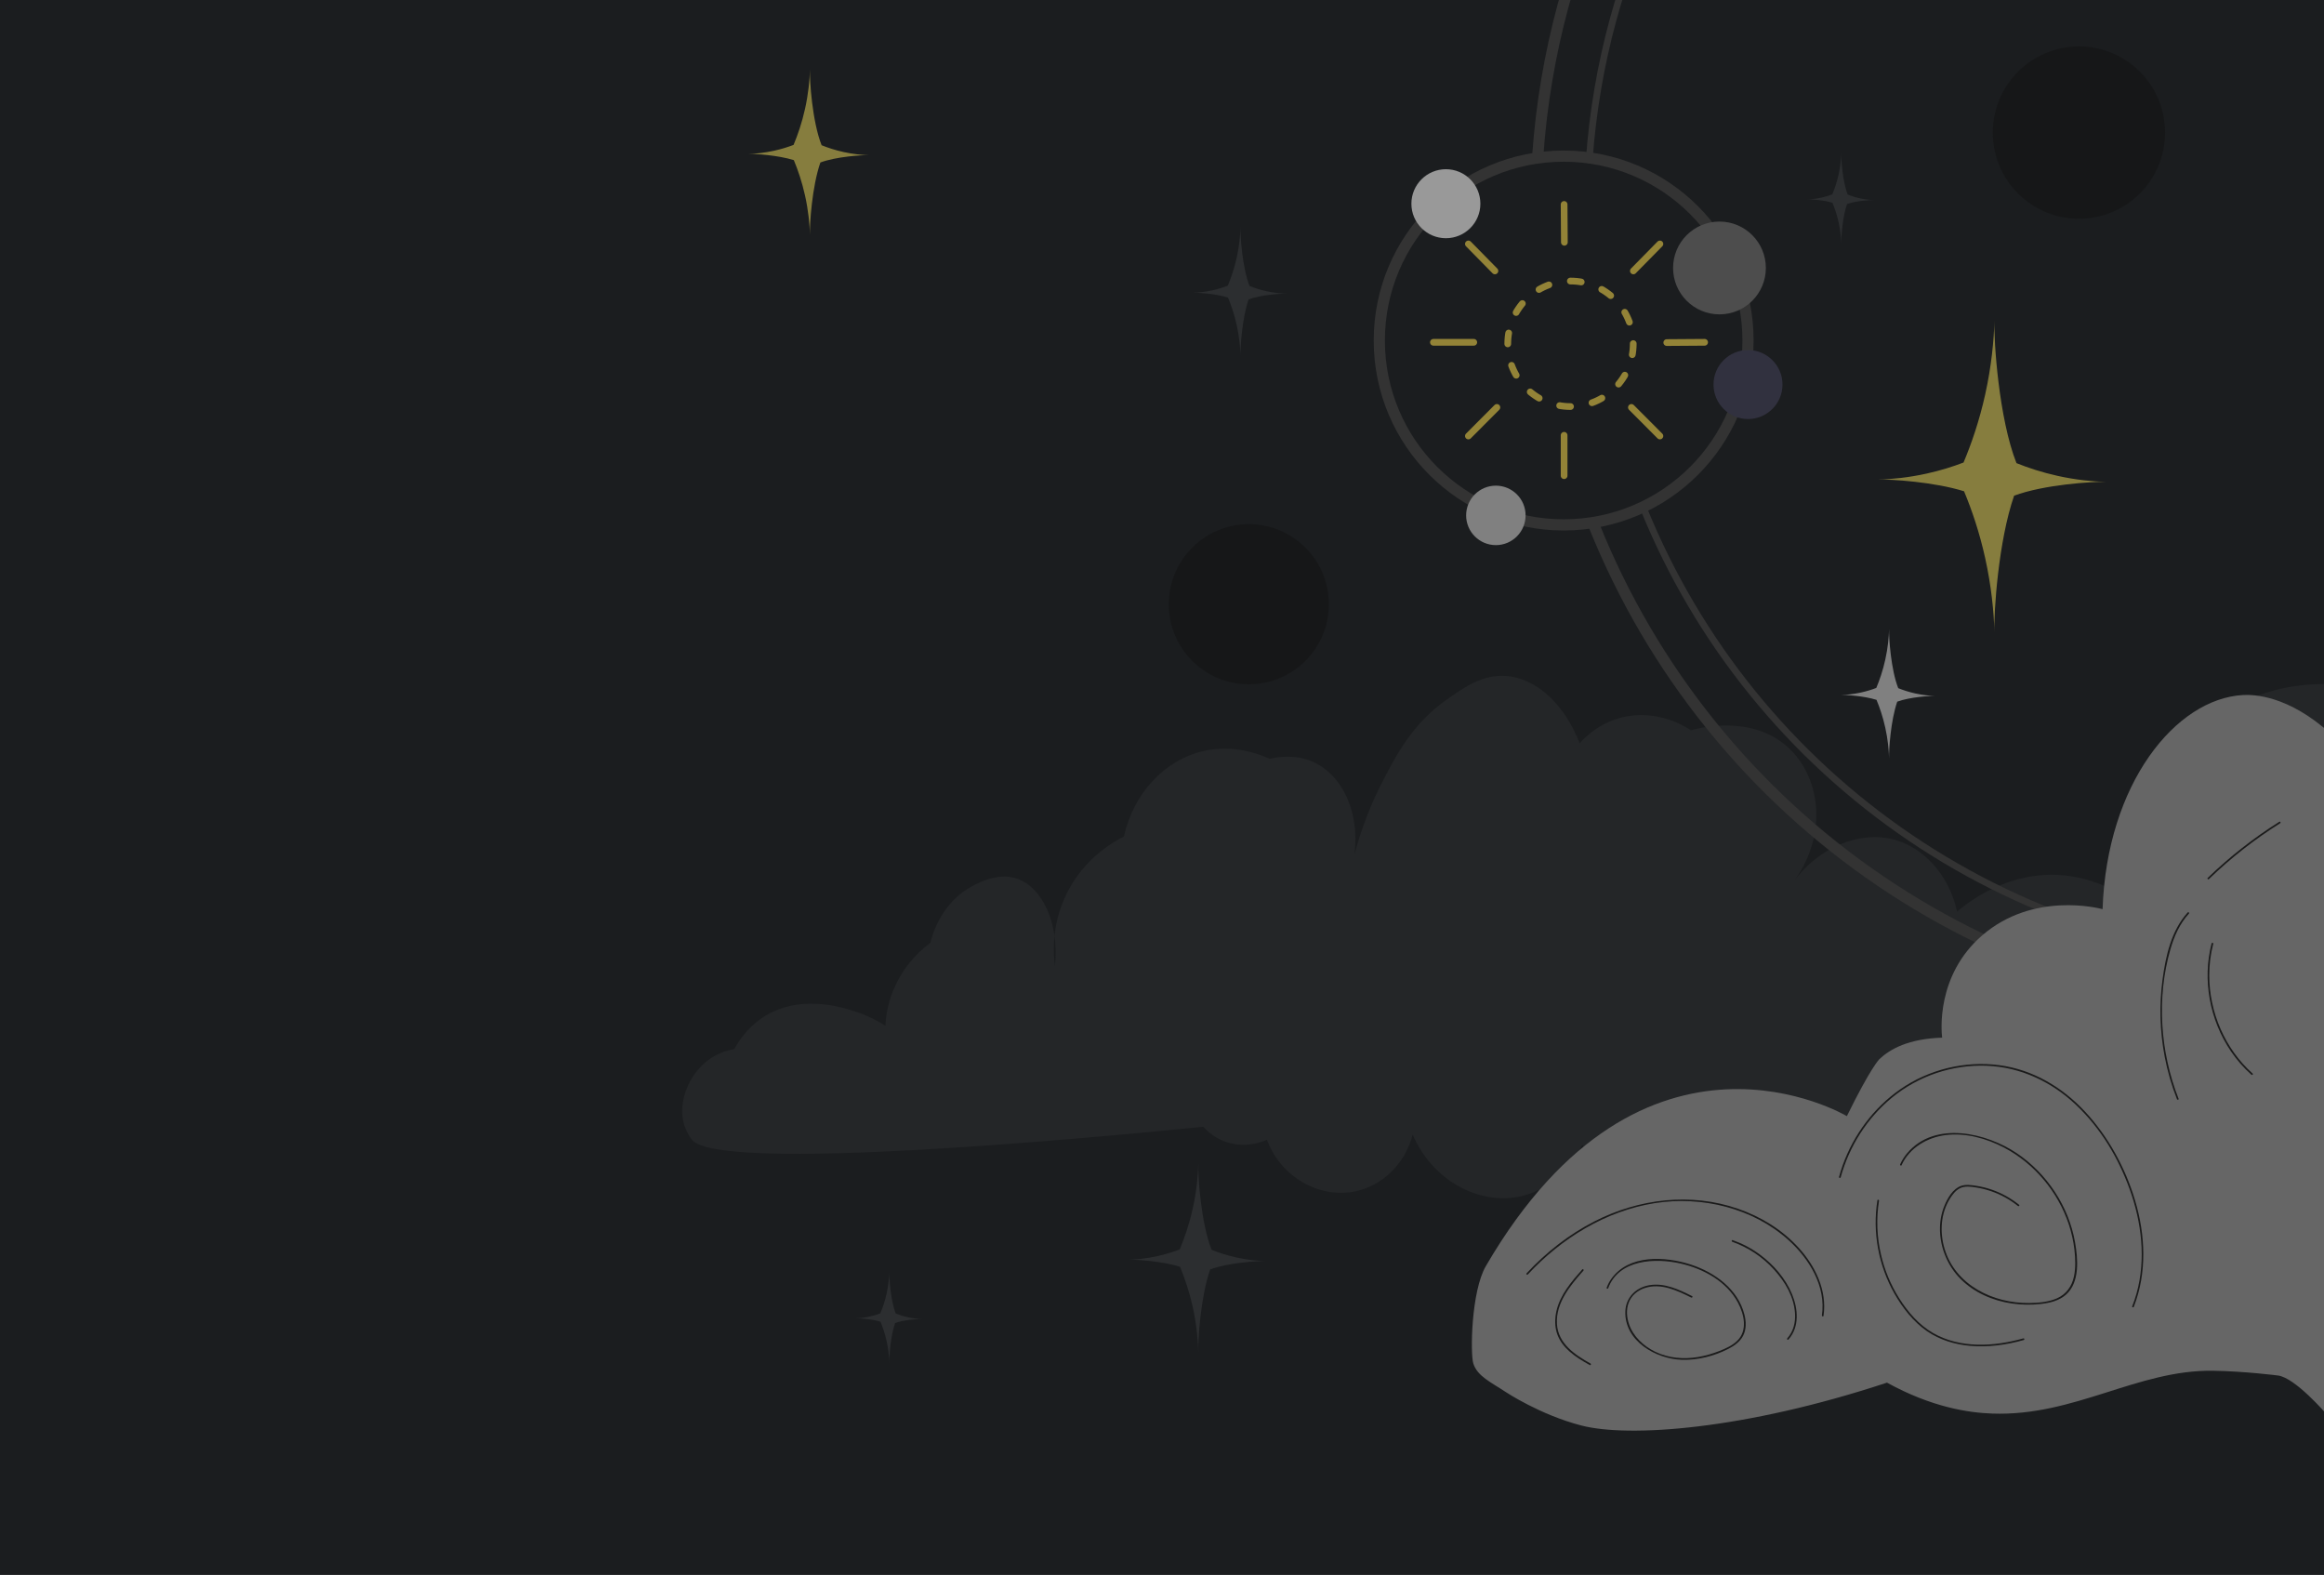 <?xml version="1.0" encoding="UTF-8"?>
<svg id="_Слой_2" data-name="Слой 2" xmlns="http://www.w3.org/2000/svg" xmlns:xlink="http://www.w3.org/1999/xlink" viewBox="0 0 1039 704">
  <defs>
    <style>
      .cls-1 {
        stroke-width: 5px;
      }

      .cls-1, .cls-2, .cls-3, .cls-4, .cls-5 {
        fill: none;
      }

      .cls-1, .cls-2, .cls-3, .cls-5 {
        stroke-linecap: round;
        stroke-miterlimit: 10;
      }

      .cls-1, .cls-5 {
        stroke: #333;
      }

      .cls-2 {
        stroke-dasharray: 0 0 4.89 9.79;
      }

      .cls-2, .cls-3 {
        stroke: #938337;
      }

      .cls-2, .cls-3, .cls-5 {
        stroke-width: 3px;
      }

      .cls-6 {
        fill: #ffeb62;
        opacity: .47;
      }

      .cls-7 {
        fill: #4d4d4d;
      }

      .cls-8 {
        fill: #111010;
        opacity: .44;
      }

      .cls-9 {
        fill: #1b1d1f;
      }

      .cls-10 {
        fill: #31313f;
      }

      .cls-11 {
        fill: gray;
      }

      .cls-12 {
        clip-path: url(#clippath);
      }

      .cls-13 {
        fill: #999;
      }

      .cls-14 {
        fill: #2c2e30;
      }

      .cls-15 {
        fill: #1a1a1a;
      }

      .cls-16 {
        fill: #242628;
      }

      .cls-17 {
        fill: #666;
      }
    </style>
    <clipPath id="clippath">
      <rect class="cls-4" width="1039" height="704"/>
    </clipPath>
  </defs>
  <g id="_Слой_2-2" data-name="Слой 2">
    <g class="cls-12">
      <rect class="cls-9" width="1039" height="704"/>
      <path class="cls-16" d="M969.23,465.46c-12.32-.8-22.68,2.04-29.62,4.63,4.06-11.46,1.24-23.79-7.11-31.27-8.43-7.55-19.1-7.09-21.32-6.95-1.01-1.12-7.38-8-17.77-8.11-12.48-.13-19.57,9.61-20.14,10.42,9.32-27.39-6.2-53.96-27.25-59.07-15.1-3.66-32.77,3.78-43.83,18.53,14.95-20.43,12.11-46.76-3.55-60.23-17.06-14.67-41.48-7.32-42.65-6.95-2.05-1.38-14.83-9.73-30.8-5.79-10.32,2.55-16.59,8.9-18.96,11.58-6.69-17.34-19.33-29.23-33.17-30.11-10.26-.65-18.22,4.93-26.06,10.42-15.52,10.88-22.9,25-29.62,38.22-3.69,7.27-8.32,17.8-11.85,31.27,2.52-19.18-5.59-36.02-18.96-41.69-7.14-3.03-14.31-2.24-18.96-1.16-4.54-2.08-16.03-6.59-29.62-3.47-17.45,4-31.23,18.95-35.54,38.22-4.72,2.37-15.9,8.77-23.69,22.01-4.73,8.03-6.65,15.93-7.32,22.4,.59,4.2,.7,8.74,.21,13.51-.33-2.39-.85-7.29-.21-13.51-1.89-13.43-8.78-23.36-17.56-25.87-7.97-2.28-16.07,1.96-18.96,3.47-14.45,7.57-18.27,22.57-18.96,25.48-3.78,2.8-10.68,8.7-15.4,18.53-3.59,7.46-4.51,14.25-4.74,18.53-2.66-1.69-6.66-3.95-11.85-5.79-5.13-1.82-24.66-8.77-41.46,1.16-3.28,1.94-9.41,6.27-14.22,15.06-4.22,.73-7.34,2.19-9.48,3.47-10.4,6.27-16,19.7-13.03,30.11,0,0,1.09,3.82,3.55,6.95,11.9,15.09,181.4-1.08,228.65-5.79,1.55,1.74,5.03,5.16,10.66,6.95,8.6,2.73,15.95-.34,17.77-1.16,6.18,16.7,23.26,26.24,39.1,23.16,12.51-2.43,22.73-12.45,26.06-25.48,8.62,20.21,29.02,31.37,47.39,27.8,18.7-3.64,27.4-21.02,28.43-23.16,40.13,52.63,93.71,69.14,120.84,52.12,3.91-2.45,18.39-12.58,22.51-42.85,13.89,14.51,34.89,17.87,49.76,9.27,15.38-8.91,17.54-26.79,17.77-28.95-.27,0,45.27,9.62,64.19,0,10.42-5.29,1.39-34.96-13.25-35.9Z"/>
      <path class="cls-16" d="M1058.54,547.96c756.54,20.98,980.69,21.24,984.81,14.08,.07-.12,7.47-13.07,7.45-13.07h0c-1.32-6.71-12.46-10.28-20.23-12.07,7.68-4.04,22.86-13.46,31.94-31.17,12.68-24.75,8.25-55.57-10.65-80.44,.34-2.56,2.53-20.89-9.58-31.17-13.77-11.69-42.15-9.65-61.75,11.06-2.19-6.76-14.41-42-52.17-59.32-35.94-16.49-80.73-10.18-113.92,16.09,9.64-33.53-10.81-62.76-34.07-66.36-15.77-2.44-33.35,6.83-44.72,22.12-.73-.62-14.27-11.83-30.88-7.04-11.39,3.29-16.86,11.97-18.1,14.08,2.72-11.84,3.9-27.04-1.06-43.24-11.32-36.92-50.12-64.38-99.01-72.4,14.01-2.56,24.74-13.17,26.62-26.14,2.03-14.06-6.77-27.97-21.29-33.18-.63-11.45-3.48-26.47-12.78-41.23-31.02-49.22-103.53-47.41-107.53-47.26,.14-1.55,1.61-22.13-15.97-35.19-12.28-9.12-29.11-11.05-43.65-5.03,7.09-27.14-7.15-48.84-22.36-51.28-14.33-2.3-27.64,12.79-28.75,14.08-12.08-12.28-44.24-41.69-76.66-36.2-43.53,7.38-82.65,76.88-67.07,172.95-1.44-.93-19.96-12.39-40.46-5.03-16.83,6.04-27.81,22.2-26.72,40-2.35-.25-14.22-1.26-25,6.39-11.03,7.83-12.73,18.92-13,20.99-8.07,4.49-31.84,19.05-43,47.45-16.92,43.08,9.87,80.63,13,84.86-6.2-2.83-38.35-16.82-72-4.56-36.34,13.24-59.61,51.67-54,93.98-8.52-6.23-22.18-13.77-39-13.69-31.58,.15-62.98,27.09-73,67.52-7.58-1.39-18.27-2.18-30,.91-36.63,9.67-48.14,48.04-49,51.1,10.61,9.56,21.42,17.34,32,23.72,98.14,59.2,222.94,25.6,261.54,13.7Z"/>
      <path class="cls-1" d="M1396.25,99.75c0,196.06-158.94,355-355,355-149.46,0-276.4-89.49-328.75-220.25"/>
      <path class="cls-5" d="M1372.5,111.5c-3.92,179.68-150.63,319.75-331.25,319.75-139.24,0-257.65-83.09-306.75-204.75"/>
      <circle class="cls-2" cx="702.13" cy="153.68" r="28.05"/>
      <circle class="cls-1" cx="699.07" cy="152.21" r="82.42"/>
      <circle class="cls-13" cx="646.42" cy="91.06" r="15.42"/>
      <circle class="cls-10" cx="781.49" cy="171.89" r="15.42"/>
      <circle class="cls-7" cx="768.73" cy="119.78" r="20.74"/>
      <circle class="cls-11" cx="668.76" cy="230.38" r="13.29"/>
      <g>
        <path class="cls-3" d="M745.17,153.13c5.64-.03,11.28-.07,16.92-.12"/>
        <path class="cls-3" d="M640.84,153.01c6.02,0,12.03,0,18.05,0"/>
      </g>
      <g>
        <path class="cls-3" d="M699.39,108.3c-.03-5.64-.07-11.28-.12-16.92"/>
        <path class="cls-3" d="M699.27,212.63c0-6.02,0-12.03,0-18.05"/>
      </g>
      <g>
        <path class="cls-3" d="M730.24,121.1c3.96-4.01,7.91-8.03,11.86-12.06"/>
        <path class="cls-3" d="M656.48,194.89c4.25-4.26,8.5-8.52,12.74-12.78"/>
      </g>
      <g>
        <path class="cls-3" d="M668.34,121.1c-3.96-4.01-7.91-8.03-11.86-12.06"/>
        <path class="cls-3" d="M742.1,194.89c-4.25-4.26-8.5-8.52-12.74-12.78"/>
      </g>
      <path class="cls-6" d="M941.55,215.42c-6.07-.19-13.44-.89-21.66-2.71-7.08-1.57-13.23-3.62-18.38-5.69-7.86-19.86-10.22-54.73-9.83-63.82-.29,9.26-1.36,20.51-4.13,33.04-2.65,11.96-6.2,22.18-9.7,30.51-4.73,1.81-10.24,3.56-16.45,4.93-8.22,1.82-15.59,2.52-21.66,2.71,5.45-.23,25.07,1.04,38.34,5.21,3.42,8.22,6.88,18.25,9.46,29.95,2.77,12.54,3.84,23.78,4.13,33.04-.37-8.67,1.76-40.84,8.79-61.02,13.13-4.92,35.24-6.4,41.08-6.15Z"/>
      <path class="cls-6" d="M388.54,69.38c-3.22-.1-7.13-.47-11.48-1.44-3.75-.83-7.01-1.92-9.74-3.02-4.17-10.53-5.42-29.01-5.21-33.83-.15,4.91-.72,10.87-2.19,17.51-1.4,6.34-3.29,11.76-5.14,16.17-2.51,.96-5.43,1.88-8.72,2.61-4.36,.96-8.26,1.34-11.48,1.44,2.89-.12,13.29,.55,20.32,2.76,1.81,4.36,3.65,9.68,5.02,15.88,1.47,6.64,2.04,12.61,2.19,17.51-.2-4.6,.93-21.65,4.66-32.34,6.96-2.61,18.68-3.39,21.78-3.26Z"/>
      <circle class="cls-8" cx="558.31" cy="270.1" r="35.8"/>
      <circle class="cls-8" cx="929.44" cy="59.27" r="38.52"/>
      <path class="cls-11" d="M865.25,311.09c-2.52-.08-5.57-.37-8.98-1.12-2.93-.65-5.48-1.5-7.62-2.36-3.26-8.23-4.24-22.69-4.08-26.45-.12,3.84-.56,8.5-1.71,13.7-1.1,4.96-2.57,9.2-4.02,12.65-1.96,.75-4.24,1.47-6.82,2.04-3.41,.75-6.46,1.04-8.98,1.12,2.26-.1,10.39,.43,15.89,2.16,1.42,3.41,2.85,7.57,3.92,12.41,1.15,5.2,1.59,9.86,1.71,13.7-.15-3.6,.73-16.93,3.64-25.29,5.44-2.04,14.61-2.65,17.03-2.55Z"/>
      <path class="cls-14" d="M837.73,89.42c-1.77-.05-3.92-.26-6.31-.79-2.06-.46-3.86-1.06-5.36-1.66-2.29-5.79-2.98-15.95-2.87-18.6-.08,2.7-.4,5.98-1.2,9.63-.77,3.49-1.81,6.47-2.83,8.89-1.38,.53-2.98,1.04-4.79,1.44-2.4,.53-4.54,.73-6.31,.79,1.59-.07,7.31,.3,11.18,1.52,1,2.4,2,5.32,2.76,8.73,.81,3.65,1.12,6.93,1.2,9.63-.11-2.53,.51-11.9,2.56-17.78,3.83-1.43,10.27-1.87,11.97-1.79Z"/>
      <path class="cls-14" d="M575.14,131.28c-2.5-.08-5.54-.37-8.92-1.11-2.91-.64-5.45-1.49-7.57-2.34-3.24-8.18-4.21-22.54-4.05-26.28-.12,3.81-.56,8.44-1.7,13.61-1.09,4.93-2.55,9.13-3.99,12.56-1.95,.74-4.22,1.46-6.77,2.03-3.38,.75-6.42,1.04-8.92,1.11,2.25-.1,10.32,.43,15.79,2.15,1.41,3.39,2.83,7.52,3.9,12.33,1.14,5.16,1.58,9.79,1.7,13.61-.15-3.57,.72-16.81,3.62-25.12,5.41-2.03,14.51-2.64,16.92-2.53Z"/>
      <path class="cls-14" d="M412.14,589.6c-1.77-.05-3.92-.26-6.31-.79-2.06-.46-3.86-1.06-5.36-1.66-2.29-5.79-2.98-15.95-2.87-18.6-.08,2.7-.4,5.98-1.2,9.63-.77,3.49-1.81,6.47-2.83,8.89-1.38,.53-2.98,1.04-4.79,1.44-2.4,.53-4.54,.73-6.31,.79,1.59-.07,7.31,.3,11.18,1.52,1,2.4,2,5.32,2.76,8.73,.81,3.65,1.12,6.93,1.2,9.63-.11-2.53,.51-11.9,2.56-17.78,3.83-1.43,10.27-1.87,11.97-1.79Z"/>
      <path class="cls-14" d="M565.79,563.72c-3.66-.11-8.1-.54-13.05-1.63-4.26-.94-7.97-2.18-11.07-3.43-4.74-11.96-6.16-32.97-5.92-38.44-.17,5.58-.82,12.35-2.49,19.9-1.59,7.21-3.74,13.36-5.84,18.38-2.85,1.09-6.17,2.14-9.91,2.97-4.95,1.1-9.39,1.52-13.05,1.63,3.29-.14,15.1,.63,23.09,3.14,2.06,4.95,4.14,11,5.7,18.04,1.67,7.55,2.31,14.32,2.49,19.9-.22-5.22,1.06-24.6,5.29-36.75,7.91-2.96,21.23-3.86,24.75-3.71Z"/>
      <path class="cls-17" d="M1042,328c-18.95-17.22-34.47-17.58-39.23-17.32-30.09,1.65-60.86,39.65-62.76,95.72-1.7-.46-31.06-7.95-53.8,11.7-20.77,17.95-18.24,43.18-17.93,45.73-15,.51-23.21,5.05-28.02,9.57,0,0-3.8,3.58-14.57,25.52,0,0-90.78-54.24-161.39,67-6.59,11.32-7.01,39.27-5.6,43.61,1.86,5.72,7.88,8.31,14.57,12.76,0,0,15.16,10.08,33.62,14.89,21.23,5.53,72.98,1.92,136.74-19.14,20,11.02,36.39,13.45,47.07,13.83,36.83,1.3,64.9-19.64,98.63-19.14,14.35,.21,29.14,2.13,29.14,2.13,7.7,1,21.54,17.15,21.54,17.15,1.49-96.78,.51-207.22,2-304Z"/>
      <path class="cls-15" d="M987.53,392.97c9.73-9.41,20.42-17.78,31.88-24.99,.41-.26,.03-.91-.38-.65-11.51,7.25-22.25,15.66-32.03,25.11-.35,.34,.18,.87,.53,.53h0Z"/>
      <path class="cls-15" d="M978.08,407.86c-7.32,8-9.84,19.43-11.25,29.87-1.56,11.5-1.22,23.23,.95,34.63,1.24,6.49,3.08,12.84,5.49,18.99,.17,.44,.9,.25,.72-.2-8.23-20.98-9.91-45.02-3.67-66.77,1.67-5.82,4.16-11.47,8.28-15.98,.33-.36-.2-.89-.53-.53h0Z"/>
      <path class="cls-15" d="M988.75,421.7c-4.2,16.3-.86,34.17,8.54,48.09,2.64,3.91,5.75,7.48,9.27,10.62,.36,.32,.89-.21,.53-.53-12.36-11.04-19.41-27.48-19.39-44.01,0-4.72,.6-9.41,1.78-13.97,.12-.47-.6-.67-.72-.2h0Z"/>
      <path class="cls-15" d="M683.03,569.7c15-16.15,34.82-28.44,56.82-31.9,20.97-3.3,43.83,2.15,59.77,16.54,9.28,8.38,16.81,20.67,14.91,33.63-.07,.47,.65,.68,.72,.2,1.66-11.32-3.69-22.3-11.18-30.48s-16.85-13.83-27.05-17.37c-21.18-7.34-44.3-4.5-64.08,5.58-11.45,5.83-21.7,13.87-30.44,23.27-.33,.35,.2,.88,.53,.53h0Z"/>
      <path class="cls-15" d="M774.44,555.07c7.13,2.52,13.57,6.81,18.65,12.41s8.9,12.13,9.41,19.51c.28,4.08-.68,8.16-3.46,11.25-.32,.36,.21,.89,.53,.53,5.02-5.59,4.3-13.75,1.61-20.26-2.94-7.12-8.37-13.31-14.53-17.83-3.67-2.7-7.72-4.82-12.01-6.34-.46-.16-.65,.56-.2,.72h0Z"/>
      <path class="cls-15" d="M707.38,567.43c-4.84,5.5-9.92,11.35-11.56,18.7-.76,3.41-.77,7.05,.43,10.36,1.07,2.96,3.04,5.48,5.37,7.56,2.74,2.44,5.91,4.33,9.1,6.11,.42,.24,.8-.41,.38-.65-6.98-3.9-14.53-8.92-15.03-17.72-.54-9.49,5.97-17.16,11.84-23.83,.32-.36-.21-.89-.53-.53h0Z"/>
      <path class="cls-15" d="M718.99,575.81c4.77-12.94,21.21-13.61,32.55-10.97,10.11,2.35,20.38,7.96,25.43,17.4,2.81,5.25,4.45,12.5-.34,17.12-2.2,2.12-5.09,3.42-7.89,4.52-3.1,1.22-6.33,2.16-9.62,2.71-6.41,1.07-13.14,.52-19.04-2.32-5.25-2.52-9.94-6.85-11.82-12.47-1-2.99-1.25-6.34-.17-9.35,1.18-3.29,3.94-5.61,7.22-6.69,7.22-2.38,14.44,1.08,20.81,4.25,.43,.21,.81-.43,.38-.65-5.95-2.96-12.41-6.08-19.24-4.86-5.93,1.06-10.38,5.48-10.61,11.63-.49,13.26,13.67,21.36,25.36,21.7,7.1,.21,14.45-1.7,20.76-4.93,2.63-1.35,5.19-3.19,6.56-5.88,1.47-2.88,1.34-6.27,.58-9.33-2.85-11.42-13.3-18.95-23.99-22.43-11.51-3.74-27.81-4.63-35.63,6.5-.84,1.19-1.49,2.48-1.99,3.85-.17,.45,.56,.65,.72,.2h0Z"/>
      <path class="cls-15" d="M822.92,526.27c3.79-13.81,11.77-26.42,22.83-35.55,11.86-9.78,27.16-14.95,42.53-14.32,15.18,.61,29.07,7.21,40,17.62s18.75,23.51,23.79,37.44c5.38,14.87,7.43,31.43,3.09,46.83-.54,1.92-1.18,3.8-1.91,5.65-.18,.45,.55,.64,.72,.2,5.95-15.2,5.2-32.09,.58-47.53-4.37-14.62-12.04-28.64-22.48-39.82-10.17-10.88-23.32-18.69-38.22-20.65-15.45-2.04-31.51,1.89-44.29,10.77-11.84,8.23-20.84,20.32-25.7,33.87-.63,1.74-1.18,3.51-1.67,5.3-.13,.47,.6,.67,.72,.2h0Z"/>
      <path class="cls-15" d="M839.34,536.55c-2.28,14.29,.49,29.22,7.67,41.79,3.64,6.37,8.43,12.5,14.51,16.7,5.69,3.92,12.46,5.95,19.3,6.56,8.05,.72,16.2-.43,23.95-2.62,.46-.13,.27-.85-.2-.72-13.05,3.69-28.22,4.61-40.37-2.41-6.36-3.67-11.32-9.47-15.2-15.63-3.77-5.99-6.49-12.61-8.08-19.5-1.82-7.85-2.13-16.02-.86-23.98,.08-.47-.65-.68-.72-.2h0Z"/>
      <path class="cls-15" d="M850.14,520.83c3.54-7.8,11.58-12.49,19.89-13.47,8.89-1.05,18.08,1.5,25.92,5.61,13.58,7.13,24.12,19.79,28.95,34.32,1.22,3.68,2.08,7.48,2.52,11.33s.62,8.04-.2,11.93c-.94,4.43-3.44,7.98-7.65,9.82-3.83,1.67-8.22,2.03-12.35,2.08-16.14,.18-33.07-8-37.89-24.38-2.18-7.39-1.68-15.74,2.48-22.36,1.11-1.76,2.48-3.57,4.37-4.54,2.23-1.15,4.96-.73,7.33-.36,4.51,.72,8.9,2.22,12.9,4.42,2.02,1.11,3.94,2.4,5.74,3.84,.37,.3,.91-.23,.53-.53-3.65-2.92-7.76-5.22-12.18-6.75-2.34-.81-4.76-1.41-7.21-1.77-2.13-.31-4.45-.64-6.54,.08-3.63,1.25-5.98,5.35-7.38,8.68-1.52,3.6-2.17,7.53-2.05,11.42,.23,7.99,3.56,15.86,9.22,21.52,6.12,6.12,14.39,9.69,22.88,10.94,4.23,.62,8.55,.7,12.8,.23s8.32-1.43,11.45-4.21c6.24-5.53,5.32-15.97,4.03-23.37-2.8-16.07-12.58-30.78-26.1-39.85s-36.49-14.61-48.9-.05c-1.3,1.53-2.37,3.21-3.2,5.04-.2,.44,.45,.82,.65,.38h0Z"/>
      <path class="cls-1" d="M687.5,69.5c13.1-184.13,166.28-324.75,353.75-324.75,87.91,0,163.25,28.82,225.25,81.75"/>
      <path class="cls-5" d="M710.5,71.5c12.35-171.83,155.78-303.25,330.75-303.25,78.25,0,150.17,27.11,206.88,72.46"/>
    </g>
  </g>
</svg>